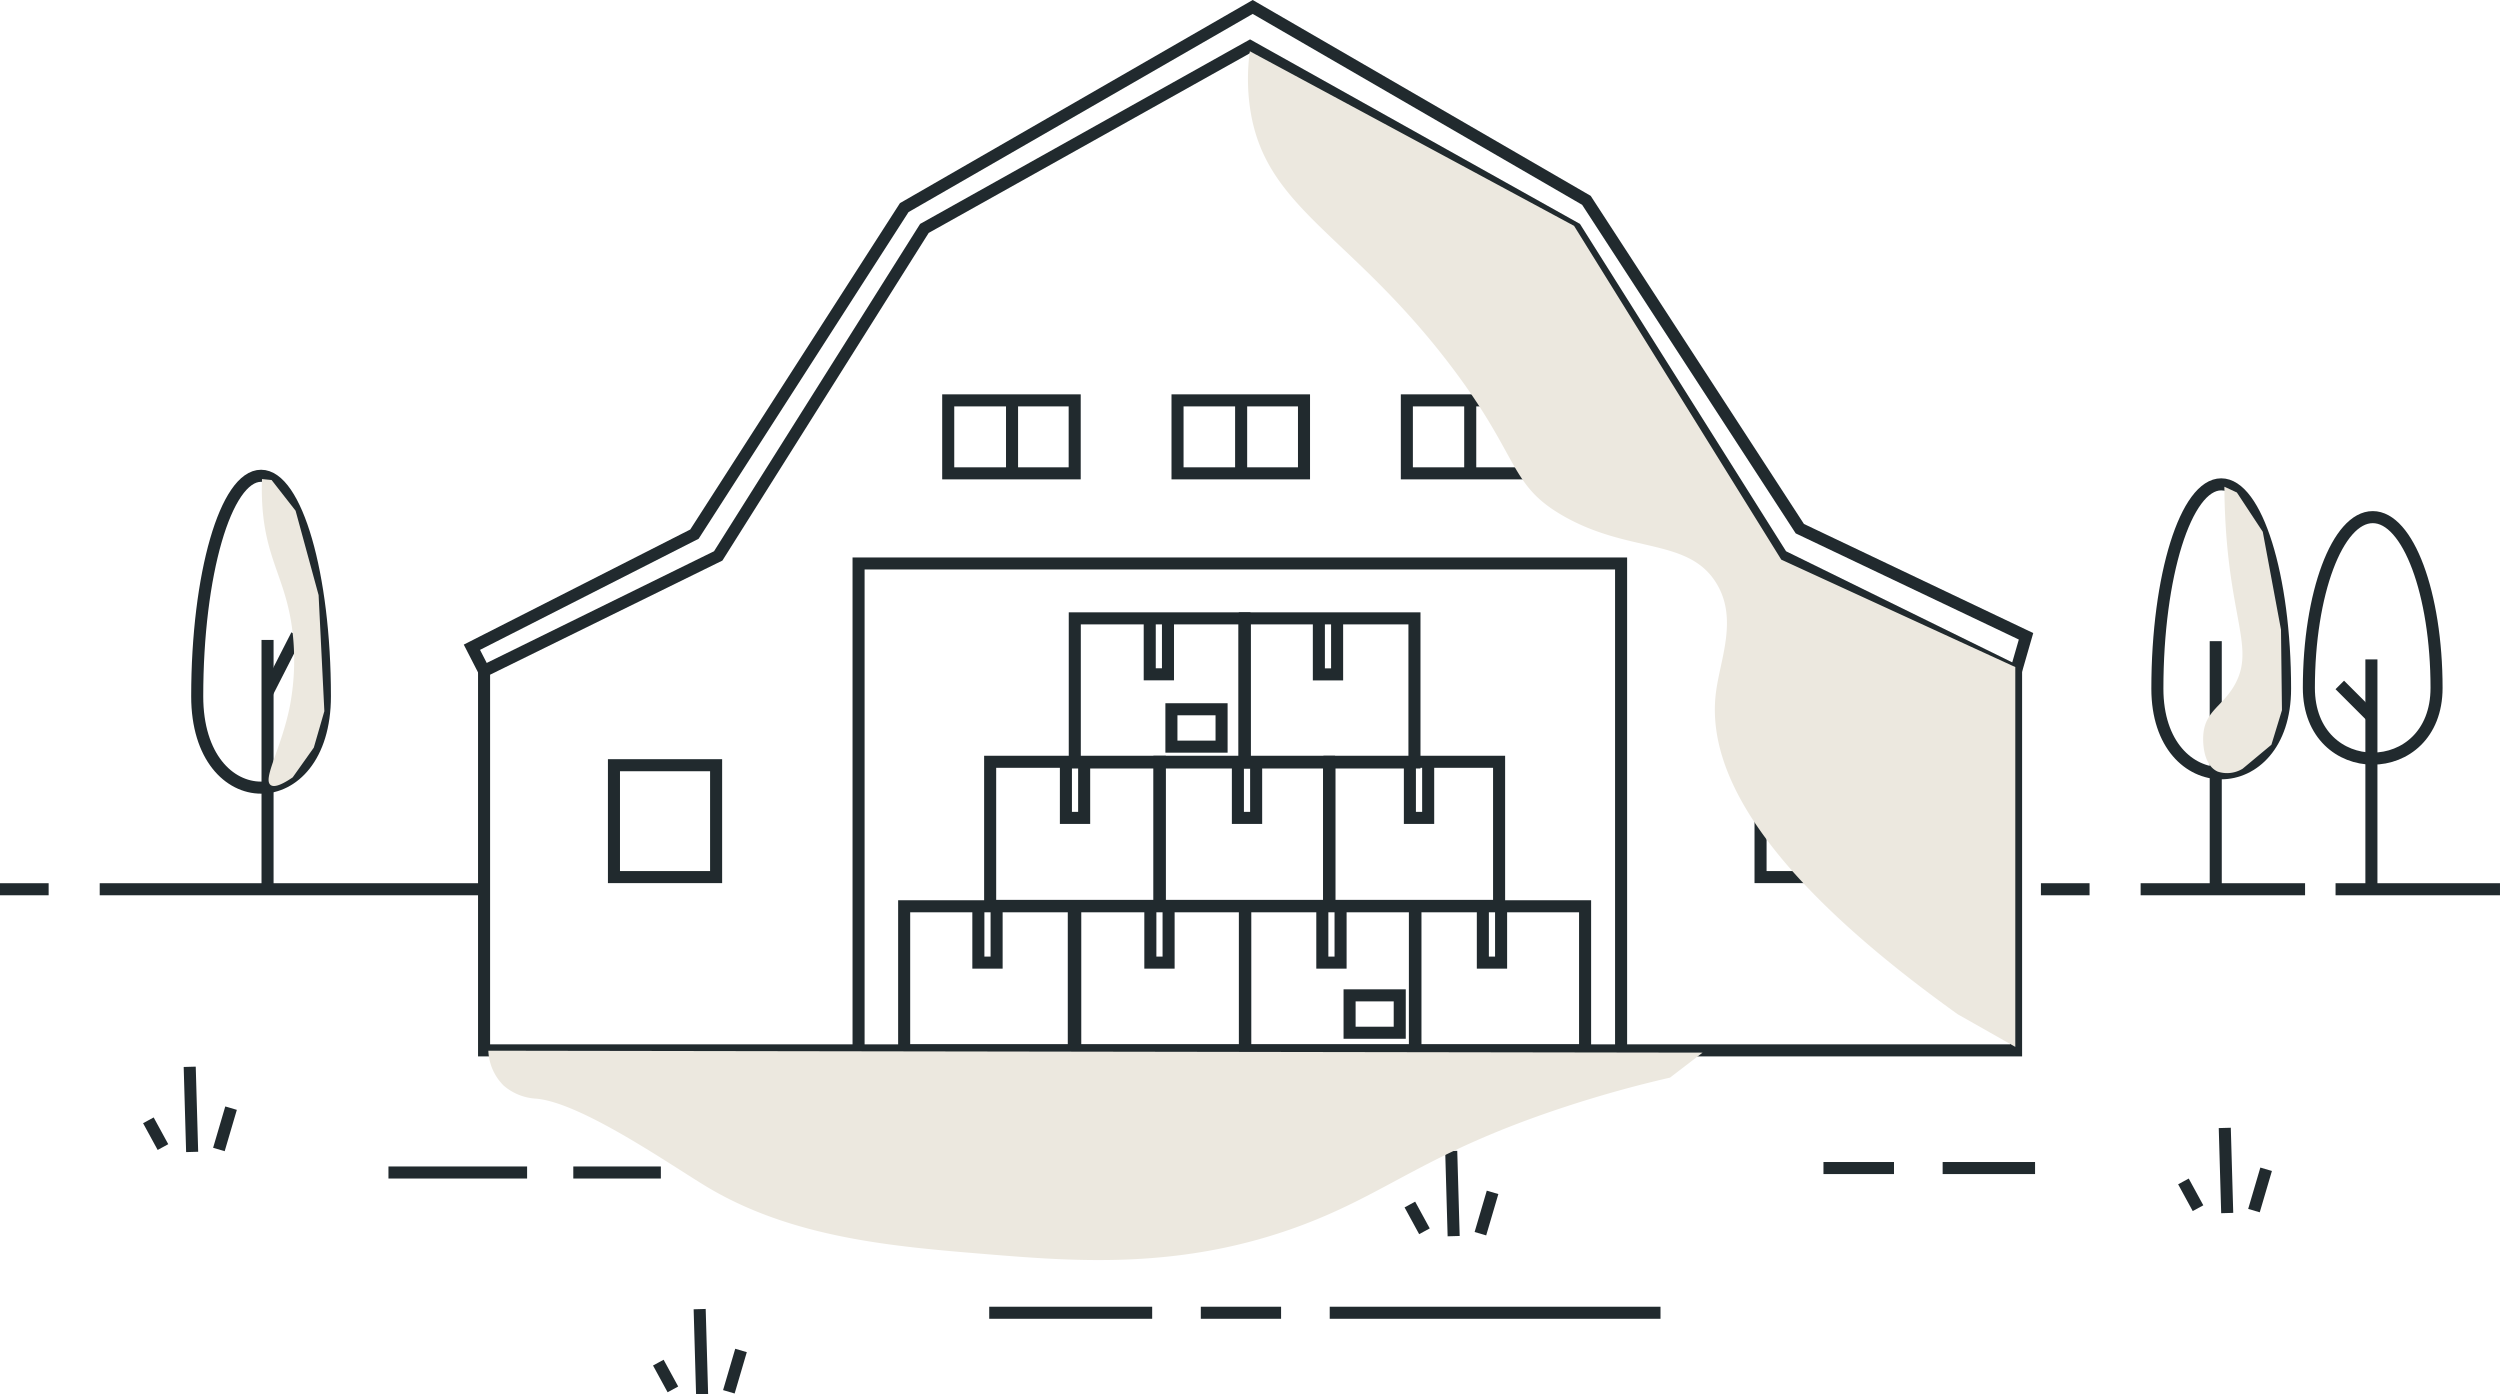 <svg xmlns="http://www.w3.org/2000/svg" width="207.339" height="115.646" viewBox="0 0 207.339 115.646">
  <g id="Group_1892" data-name="Group 1892" transform="translate(-503.454 -163.586)">
    <path id="Path_1672" data-name="Path 1672" d="M651.234,209.691l-17.1-27.161L607.281,167.51l-.154-.086-.155.086L580.12,182.53l-17.1,27.161L543.6,219.232V250.7H574.66V210.317H637.9V250.7h32.758V219.232Z" fill="none" stroke="#212a2e" stroke-miterlimit="10" stroke-width="1"/>
    <line id="Line_729" data-name="Line 729" x2="63.238" transform="translate(574.66 250.7)" fill="none" stroke="#212a2e" stroke-miterlimit="10" stroke-width="1"/>
    <g id="Group_1885" data-name="Group 1885">
      <rect id="Rectangle_714" data-name="Rectangle 714" width="14.07" height="11.952" transform="translate(578.441 238.748)" fill="none" stroke="#212a2e" stroke-miterlimit="10" stroke-width="1"/>
      <rect id="Rectangle_715" data-name="Rectangle 715" width="14.07" height="11.952" transform="translate(592.63 238.748)" fill="none" stroke="#212a2e" stroke-miterlimit="10" stroke-width="1"/>
      <rect id="Rectangle_716" data-name="Rectangle 716" width="14.07" height="11.952" transform="translate(606.731 238.748)" fill="none" stroke="#212a2e" stroke-miterlimit="10" stroke-width="1"/>
      <rect id="Rectangle_717" data-name="Rectangle 717" width="14.07" height="11.952" transform="translate(620.844 238.748)" fill="none" stroke="#212a2e" stroke-miterlimit="10" stroke-width="1"/>
    </g>
    <g id="Group_1886" data-name="Group 1886">
      <rect id="Rectangle_718" data-name="Rectangle 718" width="14.07" height="11.952" transform="translate(585.573 226.765)" fill="none" stroke="#212a2e" stroke-miterlimit="10" stroke-width="1"/>
      <rect id="Rectangle_719" data-name="Rectangle 719" width="14.07" height="11.952" transform="translate(599.61 226.765)" fill="none" stroke="#212a2e" stroke-miterlimit="10" stroke-width="1"/>
      <rect id="Rectangle_720" data-name="Rectangle 720" width="14.07" height="11.952" transform="translate(613.712 226.765)" fill="none" stroke="#212a2e" stroke-miterlimit="10" stroke-width="1"/>
    </g>
    <g id="Group_1887" data-name="Group 1887">
      <rect id="Rectangle_721" data-name="Rectangle 721" width="14.07" height="11.952" transform="translate(592.592 214.87)" fill="none" stroke="#212a2e" stroke-miterlimit="10" stroke-width="1"/>
      <rect id="Rectangle_722" data-name="Rectangle 722" width="14.07" height="11.952" transform="translate(606.693 214.87)" fill="none" stroke="#212a2e" stroke-miterlimit="10" stroke-width="1"/>
    </g>
    <path id="Path_1673" data-name="Path 1673" d="M598.808,214.971v4.539h1.513v-4.438" fill="none" stroke="#212a2e" stroke-miterlimit="10" stroke-width="1"/>
    <path id="Path_1674" data-name="Path 1674" d="M612.835,214.978v4.539h1.513v-4.438" fill="none" stroke="#212a2e" stroke-miterlimit="10" stroke-width="1"/>
    <rect id="Rectangle_723" data-name="Rectangle 723" width="4.16" height="3.101" transform="translate(600.606 222.409)" fill="none" stroke="#212a2e" stroke-miterlimit="10" stroke-width="1"/>
    <path id="Path_1675" data-name="Path 1675" d="M591.856,226.88v4.539h1.513V226.98" fill="none" stroke="#212a2e" stroke-miterlimit="10" stroke-width="1"/>
    <path id="Path_1676" data-name="Path 1676" d="M606.12,226.88v4.539h1.513V226.98" fill="none" stroke="#212a2e" stroke-miterlimit="10" stroke-width="1"/>
    <path id="Path_1677" data-name="Path 1677" d="M620.384,226.88v4.539H621.9V226.98" fill="none" stroke="#212a2e" stroke-miterlimit="10" stroke-width="1"/>
    <path id="Path_1678" data-name="Path 1678" d="M584.595,238.882v4.539h1.513v-4.438" fill="none" stroke="#212a2e" stroke-miterlimit="10" stroke-width="1"/>
    <path id="Path_1679" data-name="Path 1679" d="M598.859,238.882v4.539h1.513v-4.438" fill="none" stroke="#212a2e" stroke-miterlimit="10" stroke-width="1"/>
    <path id="Path_1680" data-name="Path 1680" d="M613.122,238.882v4.539h1.513v-4.438" fill="none" stroke="#212a2e" stroke-miterlimit="10" stroke-width="1"/>
    <path id="Path_1681" data-name="Path 1681" d="M626.435,238.882v4.539h1.513v-4.438" fill="none" stroke="#212a2e" stroke-miterlimit="10" stroke-width="1"/>
    <rect id="Rectangle_724" data-name="Rectangle 724" width="4.16" height="3.101" transform="translate(615.382 246.136)" fill="none" stroke="#212a2e" stroke-miterlimit="10" stroke-width="1"/>
    <rect id="Rectangle_725" data-name="Rectangle 725" width="10.489" height="6.052" transform="translate(582.095 196.791)" fill="none" stroke="#212a2e" stroke-miterlimit="10" stroke-width="1"/>
    <rect id="Rectangle_726" data-name="Rectangle 726" width="10.489" height="6.052" transform="translate(601.113 196.791)" fill="none" stroke="#212a2e" stroke-miterlimit="10" stroke-width="1"/>
    <rect id="Rectangle_727" data-name="Rectangle 727" width="10.489" height="6.052" transform="translate(620.132 196.791)" fill="none" stroke="#212a2e" stroke-miterlimit="10" stroke-width="1"/>
    <rect id="Rectangle_728" data-name="Rectangle 728" width="8.472" height="9.279" transform="translate(554.373 227.049)" fill="none" stroke="#212a2e" stroke-miterlimit="10" stroke-width="1"/>
    <rect id="Rectangle_729" data-name="Rectangle 729" width="8.472" height="9.279" transform="translate(649.466 227.049)" fill="none" stroke="#212a2e" stroke-miterlimit="10" stroke-width="1"/>
    <line id="Line_730" data-name="Line 730" x1="31.67" transform="translate(511.724 237.336)" fill="none" stroke="#212a2e" stroke-miterlimit="10" stroke-width="1"/>
    <line id="Line_731" data-name="Line 731" x1="4.034" transform="translate(503.454 237.336)" fill="none" stroke="#212a2e" stroke-miterlimit="10" stroke-width="1"/>
    <line id="Line_732" data-name="Line 732" x1="13.637" transform="translate(680.989 237.336)" fill="none" stroke="#212a2e" stroke-miterlimit="10" stroke-width="1"/>
    <line id="Line_733" data-name="Line 733" x1="4.034" transform="translate(672.719 237.336)" fill="none" stroke="#212a2e" stroke-miterlimit="10" stroke-width="1"/>
    <line id="Line_734" data-name="Line 734" x1="13.637" transform="translate(697.155 237.336)" fill="none" stroke="#212a2e" stroke-miterlimit="10" stroke-width="1"/>
    <path id="Path_1682" data-name="Path 1682" d="M543.6,219.232l-1.009-1.966,18.457-9.38,17.4-27.081,28.9-16.642L635.024,180.2l17.7,27.232,18.76,8.926-.828,2.874" fill="none" stroke="#212a2e" stroke-miterlimit="10" stroke-width="1"/>
    <g id="Group_1888" data-name="Group 1888">
      <line id="Line_735" data-name="Line 735" x2="1.21" y2="2.219" transform="translate(515.759 256.5)" fill="none" stroke="#212a2e" stroke-miterlimit="10" stroke-width="1"/>
      <line id="Line_736" data-name="Line 736" x2="0.202" y2="7.06" transform="translate(519.188 252.062)" fill="none" stroke="#212a2e" stroke-miterlimit="10" stroke-width="1"/>
      <line id="Line_737" data-name="Line 737" x1="1.009" y2="3.429" transform="translate(521.608 255.491)" fill="none" stroke="#212a2e" stroke-miterlimit="10" stroke-width="1"/>
    </g>
    <path id="Path_1683" data-name="Path 1683" d="M692.967,220.7c0,9.358-10.59,9.358-10.59,0s2.371-16.944,5.295-16.944S692.967,211.337,692.967,220.7Z" fill="none" stroke="#212a2e" stroke-miterlimit="10" stroke-width="1"/>
    <path id="Path_1684" data-name="Path 1684" d="M705.531,220.637c0,7.821-10.59,7.821-10.59,0s2.37-14.163,5.3-14.163S705.531,212.815,705.531,220.637Z" fill="none" stroke="#212a2e" stroke-miterlimit="10" stroke-width="1"/>
    <path id="Path_1685" data-name="Path 1685" d="M530.4,221.334c0,10.1-10.59,10.1-10.59,0s2.37-18.289,5.295-18.289S530.4,211.233,530.4,221.334Z" fill="none" stroke="#212a2e" stroke-miterlimit="10" stroke-width="1"/>
    <line id="Line_738" data-name="Line 738" y2="20.878" transform="translate(687.218 216.761)" fill="none" stroke="#212a2e" stroke-miterlimit="10" stroke-width="1"/>
    <line id="Line_739" data-name="Line 739" y2="19.062" transform="translate(700.128 218.274)" fill="none" stroke="#212a2e" stroke-miterlimit="10" stroke-width="1"/>
    <line id="Line_740" data-name="Line 740" y2="20.878" transform="translate(525.643 216.66)" fill="none" stroke="#212a2e" stroke-miterlimit="10" stroke-width="1"/>
    <line id="Line_741" data-name="Line 741" x2="2.622" y2="2.622" transform="translate(697.506 220.392)" fill="none" stroke="#212a2e" stroke-miterlimit="10" stroke-width="1"/>
    <line id="Line_742" data-name="Line 742" x1="2.421" y2="4.74" transform="translate(525.643 216.257)" fill="none" stroke="#212a2e" stroke-miterlimit="10" stroke-width="1"/>
    <g id="Group_1889" data-name="Group 1889">
      <line id="Line_743" data-name="Line 743" x2="1.21" y2="2.219" transform="translate(558.052 276.596)" fill="none" stroke="#212a2e" stroke-miterlimit="10" stroke-width="1"/>
      <line id="Line_744" data-name="Line 744" x2="0.202" y2="7.06" transform="translate(561.481 272.158)" fill="none" stroke="#212a2e" stroke-miterlimit="10" stroke-width="1"/>
      <line id="Line_745" data-name="Line 745" x1="1.009" y2="3.429" transform="translate(563.902 275.587)" fill="none" stroke="#212a2e" stroke-miterlimit="10" stroke-width="1"/>
    </g>
    <g id="Group_1890" data-name="Group 1890">
      <line id="Line_746" data-name="Line 746" x2="1.21" y2="2.219" transform="translate(684.538 261.568)" fill="none" stroke="#212a2e" stroke-miterlimit="10" stroke-width="1"/>
      <line id="Line_747" data-name="Line 747" x2="0.202" y2="7.06" transform="translate(687.967 257.13)" fill="none" stroke="#212a2e" stroke-miterlimit="10" stroke-width="1"/>
      <line id="Line_748" data-name="Line 748" x1="1.009" y2="3.429" transform="translate(690.388 260.559)" fill="none" stroke="#212a2e" stroke-miterlimit="10" stroke-width="1"/>
    </g>
    <g id="Group_1891" data-name="Group 1891">
      <line id="Line_749" data-name="Line 749" x2="1.21" y2="2.219" transform="translate(620.382 263.484)" fill="none" stroke="#212a2e" stroke-miterlimit="10" stroke-width="1"/>
      <line id="Line_750" data-name="Line 750" x2="0.202" y2="7.06" transform="translate(623.812 259.046)" fill="none" stroke="#212a2e" stroke-miterlimit="10" stroke-width="1"/>
      <line id="Line_751" data-name="Line 751" x1="1.009" y2="3.429" transform="translate(626.232 262.475)" fill="none" stroke="#212a2e" stroke-miterlimit="10" stroke-width="1"/>
    </g>
    <line id="Line_752" data-name="Line 752" x2="11.498" transform="translate(535.671 260.828)" fill="none" stroke="#212a2e" stroke-miterlimit="10" stroke-width="1"/>
    <line id="Line_753" data-name="Line 753" x2="7.262" transform="translate(551.001 260.828)" fill="none" stroke="#212a2e" stroke-miterlimit="10" stroke-width="1"/>
    <line id="Line_754" data-name="Line 754" x2="18.961" transform="translate(568.753 260.828)" fill="none" stroke="#212a2e" stroke-miterlimit="10" stroke-width="1"/>
    <line id="Line_755" data-name="Line 755" x2="13.515" transform="translate(585.495 272.46)" fill="none" stroke="#212a2e" stroke-miterlimit="10" stroke-width="1"/>
    <line id="Line_756" data-name="Line 756" x2="6.657" transform="translate(603.044 272.46)" fill="none" stroke="#212a2e" stroke-miterlimit="10" stroke-width="1"/>
    <line id="Line_757" data-name="Line 757" x2="27.434" transform="translate(613.735 272.46)" fill="none" stroke="#212a2e" stroke-miterlimit="10" stroke-width="1"/>
    <line id="Line_758" data-name="Line 758" x2="5.85" transform="translate(654.684 260.458)" fill="none" stroke="#212a2e" stroke-miterlimit="10" stroke-width="1"/>
    <line id="Line_759" data-name="Line 759" x2="7.665" transform="translate(664.568 260.458)" fill="none" stroke="#212a2e" stroke-miterlimit="10" stroke-width="1"/>
    <line id="Line_760" data-name="Line 760" y2="5.887" transform="translate(587.388 196.635)" fill="none" stroke="#212a2e" stroke-miterlimit="10" stroke-width="1"/>
    <line id="Line_761" data-name="Line 761" y2="5.887" transform="translate(606.388 196.635)" fill="none" stroke="#212a2e" stroke-miterlimit="10" stroke-width="1"/>
    <line id="Line_762" data-name="Line 762" y2="5.887" transform="translate(625.388 196.635)" fill="none" stroke="#212a2e" stroke-miterlimit="10" stroke-width="1"/>
    <path id="Path_1686" data-name="Path 1686" d="M670.594,250.409v-31.5L651.185,210,634,182.317l-26.888-14.478a16.908,16.908,0,0,0,0,4.614c1.173,8.408,8.165,10.349,16.546,21.319,5.9,7.717,4.887,9.966,9.387,12.568,5.464,3.16,10.385,1.828,12.727,5.568,1.847,2.949.362,6.289,0,9.069-.721,5.544,2.352,14.058,20.046,26.728Z" fill="#ece8df" style="mix-blend-mode: multiply;isolation: isolate"/>
    <path id="Path_1687" data-name="Path 1687" d="M644.662,250.887l-100.707-.16a4.316,4.316,0,0,0,1.292,2.914,4.517,4.517,0,0,0,2.685,1.064c3.758.332,11.214,5.552,14.16,7.318,7.1,4.256,15.521,4.948,23.068,5.569,7.458.612,16.31,1.34,26.251-2.387,7.2-2.7,10.27-5.973,21.478-9.7,3.8-1.265,6.988-2.068,9.068-2.545Z" fill="#ece8df" style="mix-blend-mode: multiply;isolation: isolate"/>
    <path id="Path_1688" data-name="Path 1688" d="M525.9,228.693c.2.148.648.173,1.829-.637l1.75-2.466.875-3.022-.477-9.626-1.909-7-1.989-2.545-.795-.08c-.015.381-.028.963,0,1.671.186,4.792,1.863,6.372,2.466,10.5a20.391,20.391,0,0,1-.16,6.682C526.781,225.692,525.215,228.185,525.9,228.693Z" fill="#ece8df" style="mix-blend-mode: multiply;isolation: isolate"/>
    <path id="Path_1689" data-name="Path 1689" d="M687.379,227.579a2.474,2.474,0,0,0,2.068-.238l2.387-1.989.875-2.864-.08-6.682-1.511-8.114-2.148-3.261-1.034-.477c0,.581.015,1.566.079,2.784.44,8.3,2.4,10.674.8,13.6-1,1.822-2.452,2.173-2.625,4.137C686.172,224.631,686,226.955,687.379,227.579Z" fill="#ece8df" style="mix-blend-mode: multiply;isolation: isolate"/>
  </g>
</svg>
